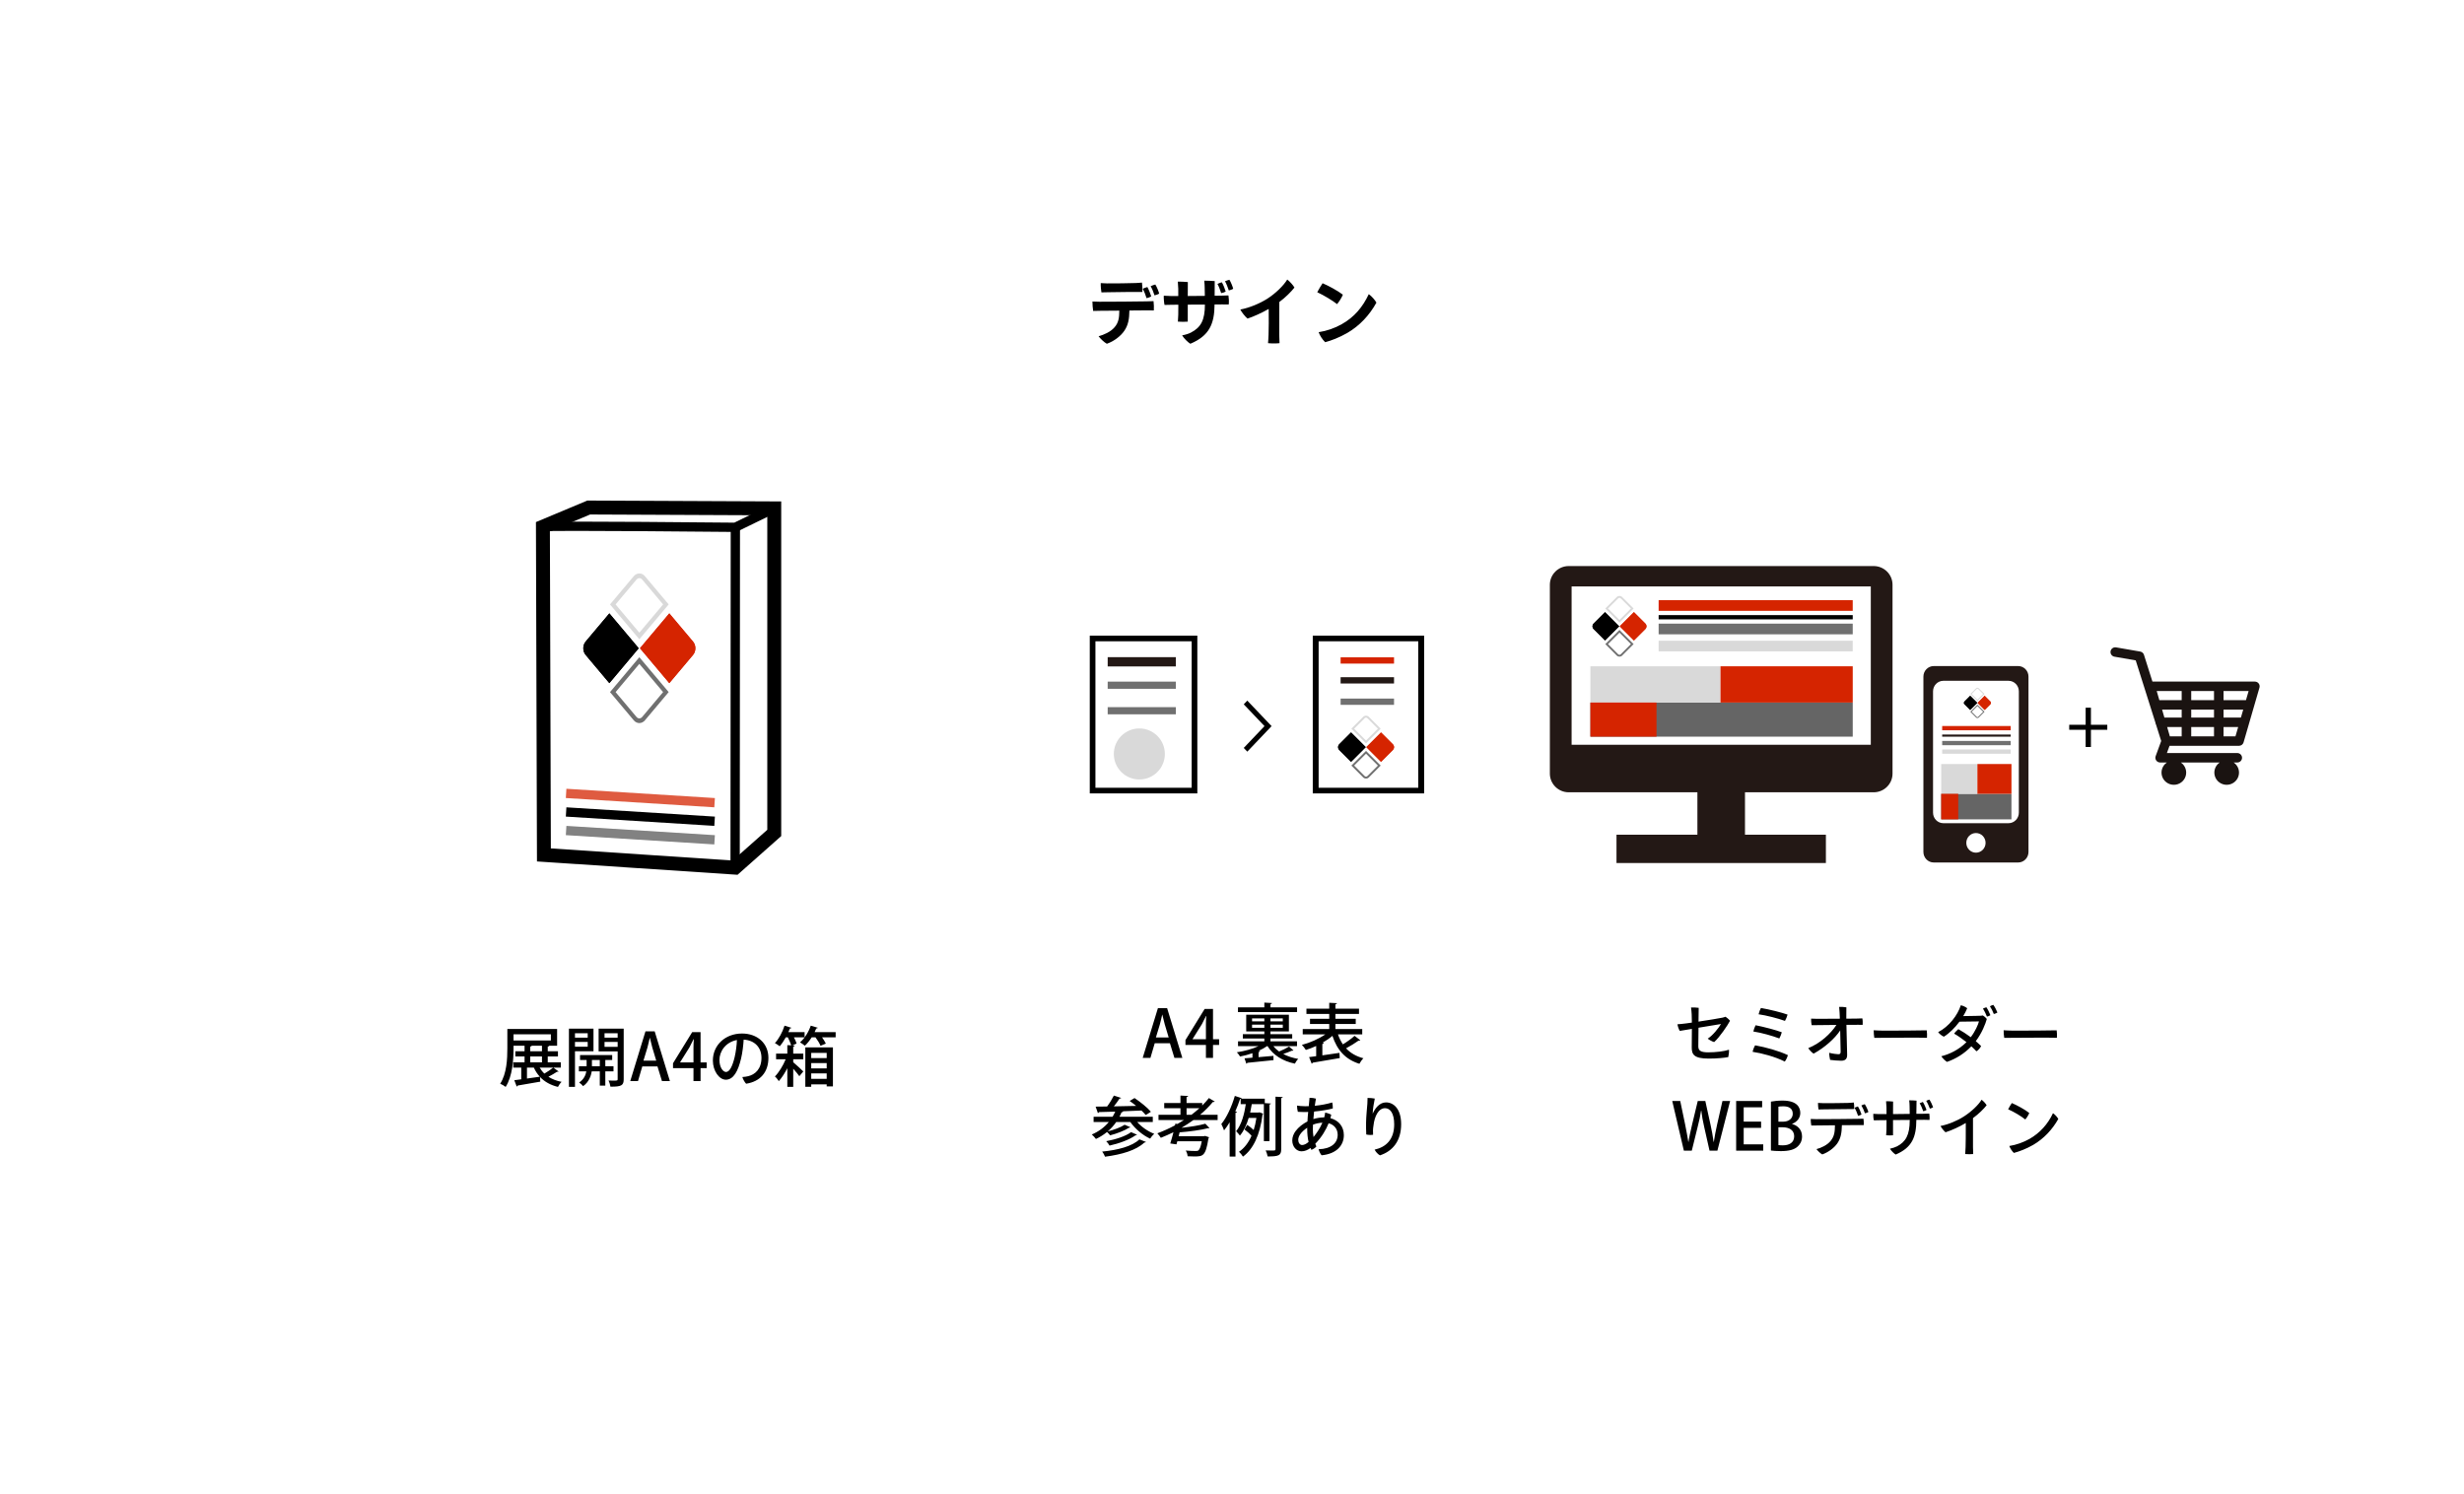 <?xml version="1.0" encoding="UTF-8"?> <svg xmlns="http://www.w3.org/2000/svg" width="531" height="322" viewBox="0 0 531 322" fill="none"><g filter="url(#filter0_d_884_62101)"><rect width="225.485" height="225.485" transform="matrix(0.71 0.704 -0.71 0.704 162.109 2)" fill="white"></rect></g><g filter="url(#filter1_d_884_62101)"><rect width="225.485" height="225.485" transform="matrix(0.71 0.704 -0.71 0.704 266.109 2)" fill="white"></rect></g><g filter="url(#filter2_d_884_62101)"><rect width="225.485" height="225.485" transform="matrix(0.71 0.704 -0.71 0.704 369.109 2)" fill="white"></rect></g><path d="M120.857 230.102H119.247L120.381 230.928C120.311 230.998 120.171 231.026 120.031 230.998C119.555 231.32 118.827 231.74 118.183 232.076C118.981 232.58 119.919 232.958 121.025 233.168C120.745 233.42 120.409 233.924 120.241 234.26C118.631 233.868 117.343 233.14 116.377 232.118L116.433 233.126C114.641 233.448 112.751 233.77 111.561 233.966C111.533 234.092 111.449 234.162 111.351 234.176L110.833 232.818L112.331 232.622V230.102H110.609V228.968H113.045V227.694H111.057V226.574H113.045V225.384H110.665V225.944C110.665 228.38 110.455 231.936 108.971 234.26C108.719 234.05 108.131 233.7 107.795 233.574C109.209 231.376 109.335 228.212 109.335 225.944V221.772H120.059V225.384H118.365C118.337 225.482 118.253 225.538 118.043 225.566V226.574H120.241V227.694H118.043V228.968H120.857V230.102ZM116.797 227.694H114.263V228.968H116.797V227.694ZM116.797 225.384H114.585C114.557 225.482 114.473 225.538 114.263 225.566V226.574H116.797V225.384ZM118.715 222.92H110.665V224.25H118.715V222.92ZM115.047 230.102H113.563V232.454C114.445 232.342 115.397 232.202 116.335 232.062C115.817 231.502 115.383 230.844 115.047 230.102ZM119.219 230.102H116.307C116.573 230.578 116.909 231.012 117.315 231.39C117.973 230.998 118.729 230.494 119.219 230.102ZM129.005 221.702H134.409V232.608C134.409 233.938 133.933 234.232 131.553 234.204C131.511 233.84 131.329 233.238 131.133 232.888C131.497 232.902 131.861 232.902 132.169 232.902C133.009 232.902 133.107 232.902 133.107 232.594V226.602H129.005V221.702ZM133.107 223.648V222.696H130.279V223.648H133.107ZM130.279 224.558V225.622H133.107V224.558H130.279ZM132.211 229.808V230.914H130.447V233.98H129.257V230.914H127.521C127.381 231.824 126.905 233.252 125.659 234.092C125.477 233.854 125.071 233.476 124.805 233.308C125.827 232.65 126.233 231.656 126.359 230.914H124.749V229.808H126.415V228.464H125.001V227.4H131.931V228.464H130.447V229.808H132.211ZM127.563 228.464V229.808H129.257V228.464H127.563ZM127.899 221.702V226.574H123.909V234.246H122.607V221.702H127.899ZM126.653 223.648V222.696H123.909V223.648H126.653ZM123.909 224.558V225.594H126.653V224.558H123.909ZM141.087 222.29L144.363 233H142.655L141.689 229.85H138.413L137.489 233H135.823L139.099 222.29H141.087ZM138.665 228.604H141.423L140.583 225.804C140.387 225.104 140.205 224.348 140.051 223.69H140.023C139.869 224.348 139.701 225.132 139.519 225.79L138.665 228.604ZM150.973 230.214V233H149.447V230.214H145.037V229.164L149.167 222.458H150.973V228.982H152.289V230.214H150.973ZM146.563 228.954V228.982H149.447V225.818C149.447 225.216 149.475 224.586 149.517 223.984H149.461C149.139 224.656 148.873 225.174 148.579 225.734L146.563 228.954ZM159.912 222.752C163.188 222.752 165.596 224.838 165.596 228.002C165.596 231.068 163.86 233.098 160.794 233.574C160.5 233.28 160.094 232.58 159.982 232.132C160.458 232.104 160.864 232.034 161.228 231.95C162.684 231.614 164.098 230.438 164.098 227.988C164.098 225.72 162.586 224.194 160.262 224.068C160.206 225.146 160.01 226.882 159.702 228.142C159.072 230.802 158.106 232.706 156.412 232.706C155.012 232.706 153.626 230.844 153.626 228.576C153.626 225.272 156.272 222.752 159.912 222.752ZM156.454 231.04C157.196 231.04 157.826 229.892 158.316 227.848C158.568 226.784 158.778 225.258 158.806 224.152C156.3 224.628 155.04 226.672 155.04 228.45C155.04 230.088 155.838 231.04 156.454 231.04ZM174.822 234.232H173.548V225.734H179.498V234.148H178.154V233.714H174.822V234.232ZM174.822 229.122V230.27H178.154V229.122H174.822ZM178.154 228.044V226.924H174.822V228.044H178.154ZM174.822 231.348V232.524H178.154V231.348H174.822ZM170.762 225.314L171.266 225.342C171.252 225.468 171.154 225.538 170.944 225.58V227.078H173.114V228.296H170.944V228.94C171.56 229.458 172.792 230.592 173.114 230.928L172.26 231.95C171.994 231.558 171.462 230.914 170.944 230.34V234.246H169.67V230.228C169.124 231.292 168.466 232.314 167.836 233.014C167.64 232.706 167.29 232.244 166.996 232.006C167.822 231.18 168.76 229.682 169.32 228.296H167.248V227.078H169.67V225.258L170.51 225.3C170.356 224.824 170.076 224.152 169.782 223.578H169.334C168.942 224.306 168.48 224.978 168.032 225.496C167.766 225.286 167.304 224.978 166.996 224.81C167.822 223.942 168.62 222.472 169.068 221.058L170.552 221.52C170.51 221.618 170.398 221.674 170.23 221.66C170.132 221.926 170.02 222.192 169.894 222.458H173.394V223.578H171.098C171.35 224.054 171.56 224.544 171.672 224.908L170.762 225.314ZM174.724 221.058L176.222 221.506C176.18 221.632 176.04 221.674 175.9 221.66C175.802 221.926 175.676 222.192 175.55 222.458H180.086V223.578H177.16C177.496 224.054 177.804 224.558 177.972 224.922L176.824 225.398C176.642 224.908 176.194 224.18 175.746 223.578H174.92C174.472 224.278 173.968 224.908 173.45 225.384C173.198 225.16 172.722 224.838 172.4 224.656C173.366 223.858 174.248 222.458 174.724 221.058Z" fill="black"></path><path d="M364.605 221.755L362.001 222.189C361.791 221.867 361.553 221.181 361.497 220.761C362.057 220.719 362.729 220.663 363.415 220.565C363.653 220.537 364.073 220.467 364.605 220.397C364.591 219.753 364.577 219.067 364.563 218.605C364.535 218.143 364.493 217.583 364.423 217.149C364.927 217.107 365.599 217.149 366.075 217.219C366.061 217.751 366.047 218.843 366.033 220.187C368.049 219.879 370.513 219.487 371.199 219.333C371.451 219.277 371.675 219.207 371.829 219.137C372.151 219.319 372.585 219.697 372.823 220.005C372.375 220.901 370.583 223.561 369.407 224.597C369.029 224.499 368.301 224.107 368.021 223.855C369.113 223.183 370.429 221.489 370.877 220.705C370.387 220.775 368.175 221.139 366.033 221.503C366.019 223.197 365.991 224.891 365.991 225.507C365.991 226.375 366.425 226.809 368.105 226.809C369.785 226.809 371.605 226.585 372.599 226.249C372.641 226.641 372.543 227.467 372.445 227.831C371.703 227.985 370.023 228.153 368.245 228.153C365.067 228.153 364.577 227.271 364.577 225.773C364.577 224.835 364.591 222.833 364.605 221.755ZM379.487 217.247C381.279 217.541 384.121 218.269 385.227 218.675C385.101 219.123 384.891 219.669 384.667 220.033C383.211 219.501 380.551 218.815 378.983 218.605C379.095 218.129 379.291 217.583 379.487 217.247ZM378.339 220.971C380.103 221.307 382.889 222.049 383.981 222.483C383.883 222.889 383.659 223.463 383.449 223.813C381.965 223.253 379.669 222.595 377.849 222.315C377.933 221.909 378.143 221.335 378.339 220.971ZM378.241 225.297C380.593 225.731 383.267 226.459 385.297 227.411C385.185 227.831 384.919 228.433 384.625 228.797C382.595 227.761 379.655 226.977 377.695 226.697C377.765 226.305 378.031 225.605 378.241 225.297ZM400.263 219.529L401.341 219.487C401.425 219.865 401.439 220.509 401.411 220.887C401.131 220.887 400.837 220.873 400.501 220.873C400.319 220.873 399.241 220.873 397.911 220.887C397.939 222.595 398.051 226.613 398.065 227.327C398.079 228.181 397.715 228.615 396.791 228.615C396.119 228.615 394.943 228.517 394.397 228.433C394.285 228.055 394.201 227.327 394.187 226.907C394.943 227.103 395.867 227.215 396.147 227.215C396.511 227.215 396.665 227.103 396.665 226.683C396.665 226.683 396.665 226.361 396.567 222.091C395.419 223.813 393.249 225.773 390.841 227.089C390.435 226.851 389.903 226.263 389.693 225.899C392.325 224.835 394.537 222.777 395.755 220.901C393.949 220.915 392.227 220.943 391.849 220.943C391.625 220.943 390.841 220.957 390.421 220.957C390.337 220.537 390.281 219.963 390.295 219.543C390.729 219.571 391.163 219.585 391.653 219.585C392.199 219.599 394.425 219.585 396.497 219.557C396.455 218.689 396.427 217.625 396.343 217.009C396.707 216.981 397.491 217.037 397.897 217.107C397.883 217.611 397.883 218.563 397.883 219.557C399.073 219.543 400.011 219.529 400.263 219.529ZM403.791 222.049C404.183 222.077 405.107 222.133 405.891 222.133C409.027 222.147 413.913 222.091 415.215 222.063C415.285 222.413 415.313 223.295 415.271 223.673C413.297 223.589 405.667 223.701 403.917 223.687C403.847 223.295 403.777 222.497 403.791 222.049ZM429.565 216.575C429.873 216.981 430.265 217.751 430.447 218.227C430.279 218.353 429.957 218.493 429.677 218.549C429.467 217.975 429.145 217.345 428.837 216.883C429.061 216.757 429.341 216.617 429.565 216.575ZM426.415 218.927V218.941C426.919 218.927 427.059 218.913 427.311 218.857C427.619 219.039 427.955 219.333 428.165 219.613C427.899 220.635 427.087 222.693 425.785 224.401C426.191 224.751 426.583 225.101 426.933 225.451C426.751 225.871 426.345 226.347 425.925 226.585C425.631 226.263 425.267 225.885 424.833 225.507C423.349 227.047 421.571 228.181 419.583 228.867C419.219 228.643 418.645 228.111 418.365 227.649C420.143 227.201 422.103 226.277 423.783 224.611C422.929 223.939 422.005 223.281 421.123 222.777C421.333 222.455 421.753 222.035 422.033 221.811C422.887 222.287 423.825 222.889 424.707 223.547C425.687 222.259 426.303 220.817 426.471 220.145L422.271 220.201C421.291 221.517 420.073 222.721 418.911 223.435C418.491 223.267 417.917 222.805 417.679 222.455C420.031 221.237 421.865 218.829 422.565 216.659C423.083 216.785 423.573 217.009 423.937 217.303C423.727 217.835 423.433 218.409 423.083 218.997C426.009 218.969 426.415 218.927 426.415 218.927ZM427.325 217.387C427.563 217.275 427.843 217.149 428.067 217.093C428.375 217.513 428.767 218.339 428.935 218.801C428.781 218.927 428.445 219.067 428.193 219.109C427.983 218.563 427.661 217.891 427.325 217.387ZM431.791 222.049C432.183 222.077 433.107 222.133 433.891 222.133C437.027 222.147 441.913 222.091 443.215 222.063C443.285 222.413 443.313 223.295 443.271 223.673C441.297 223.589 433.667 223.701 431.917 223.687C431.847 223.295 431.777 222.497 431.791 222.049ZM371.195 237.289H372.847L370.103 247.999H368.409L367.247 242.833C366.967 241.587 366.757 240.509 366.631 239.361H366.589C366.421 240.509 366.183 241.559 365.861 242.833L364.587 247.999H362.879L360.373 237.289H362.095L363.159 242.385C363.425 243.701 363.663 245.017 363.845 246.123H363.873C364.041 244.975 364.349 243.715 364.657 242.357L365.875 237.289H367.499L368.619 242.385C368.885 243.645 369.137 244.877 369.291 246.109H369.333C369.515 244.849 369.767 243.645 370.047 242.343L371.195 237.289ZM379.985 246.641V247.999H374.147V237.289H379.747V238.647H375.771V241.741H379.523V243.085H375.771V246.641H379.985ZM386.204 242.217V242.259C387.324 242.539 388.346 243.435 388.346 244.933C388.346 246.067 387.814 246.725 387.422 247.089C386.708 247.775 385.532 248.097 383.768 248.097C382.816 248.097 382.102 248.027 381.64 247.971V237.429C382.242 237.303 383.194 237.205 384.146 237.205C387.408 237.205 387.968 238.801 387.968 239.879C387.968 240.901 387.324 241.797 386.204 242.217ZM383.25 241.755H384.244C385.532 241.755 386.344 241.041 386.344 240.047C386.344 238.759 385.308 238.437 384.3 238.437C383.768 238.437 383.446 238.479 383.25 238.521V241.755ZM383.25 242.959V246.795C383.488 246.837 383.81 246.851 384.23 246.851C385.532 246.851 386.652 246.305 386.652 244.891C386.652 243.477 385.434 242.959 384.188 242.959H383.25ZM393.141 239.095C392.917 239.095 392.259 239.109 391.895 239.123C391.839 238.787 391.769 238.129 391.783 237.709C392.231 237.737 392.469 237.751 392.959 237.765C393.813 237.793 397.635 237.723 398.349 237.709C398.825 237.695 399.175 237.653 399.511 237.625C399.567 237.947 399.609 238.619 399.581 239.025C399.077 239.025 394.051 239.067 393.141 239.095ZM401.863 237.989C402.157 238.409 402.507 239.179 402.647 239.669C402.493 239.767 402.171 239.893 401.905 239.949C401.723 239.375 401.415 238.745 401.135 238.255C401.373 238.143 401.653 238.031 401.863 237.989ZM401.163 240.201C401.009 240.313 400.687 240.439 400.421 240.495C400.253 239.935 399.959 239.249 399.651 238.745C399.889 238.633 400.183 238.521 400.379 238.465C400.673 238.913 401.023 239.725 401.163 240.201ZM400.365 241.139C400.687 241.139 401.261 241.125 401.583 241.111C401.653 241.475 401.667 242.133 401.639 242.497C401.303 242.497 400.925 242.483 400.533 242.483C400.183 242.483 398.643 242.497 396.935 242.511C396.893 244.205 396.697 245.325 395.955 246.417C395.297 247.369 394.051 248.335 392.707 248.811C392.273 248.573 391.699 248.013 391.461 247.663C392.441 247.411 393.785 246.809 394.527 245.871C395.311 244.891 395.423 243.939 395.437 242.525C393.659 242.539 392.007 242.567 391.615 242.567C391.279 242.567 390.719 242.567 390.341 242.581C390.271 242.259 390.201 241.531 390.215 241.167C390.621 241.195 390.971 241.195 391.447 241.209C392.273 241.237 399.651 241.153 400.365 241.139ZM415.793 236.995C416.073 237.401 416.451 238.199 416.591 238.647C416.437 238.773 416.129 238.885 415.891 238.941C415.681 238.381 415.401 237.723 415.107 237.261C415.317 237.149 415.597 237.037 415.793 236.995ZM412.979 240.061L414.505 240.047C414.827 240.047 415.429 240.019 415.765 240.005C415.835 240.397 415.863 240.929 415.821 241.377C415.485 241.363 415.065 241.363 414.673 241.349L412.979 241.363C412.965 245.087 412.041 247.341 408.527 248.839C408.177 248.643 407.547 248.027 407.295 247.579C407.813 247.467 408.429 247.271 408.835 247.061C410.655 246.095 411.551 244.681 411.551 241.447V241.377L407.953 241.405V244.681C407.589 244.723 406.945 244.737 406.469 244.681C406.497 244.485 406.525 243.925 406.539 243.491C406.553 242.959 406.553 242.189 406.553 241.419L405.125 241.433C404.775 241.433 404.201 241.447 403.823 241.461C403.725 241.125 403.669 240.383 403.697 240.061C404.103 240.089 404.467 240.103 404.943 240.117H406.553L406.539 238.605C406.525 238.185 406.497 237.709 406.455 237.345C406.847 237.345 407.603 237.359 407.967 237.415C407.967 237.695 407.953 238.815 407.953 240.117C409.101 240.103 410.403 240.089 411.551 240.075C411.551 239.431 411.537 238.787 411.523 238.409C411.523 238.101 411.495 237.569 411.439 237.149C411.859 237.149 412.629 237.177 413.021 237.219C413.007 237.779 412.993 238.927 412.979 240.061ZM415.177 239.221C415.023 239.333 414.729 239.445 414.463 239.501C414.281 238.969 413.987 238.255 413.693 237.779C413.917 237.667 414.197 237.555 414.379 237.499C414.659 237.919 415.023 238.759 415.177 239.221ZM428.127 238.213C427.469 239.039 426.461 240.047 425.187 240.985C425.173 245.129 425.187 247.215 425.187 247.215C425.187 247.691 425.215 248.307 425.229 248.727C424.837 248.783 423.983 248.783 423.507 248.727C423.535 248.419 423.563 247.957 423.591 247.243C423.619 246.263 423.647 244.639 423.633 242.035C422.247 242.861 420.623 243.603 419.265 244.037C418.915 243.743 418.369 243.071 418.187 242.679C419.825 242.371 421.771 241.573 423.241 240.621C424.795 239.627 426.377 238.143 427.035 237.023C427.427 237.303 427.931 237.849 428.127 238.213ZM433.559 237.737C434.651 238.199 436.415 239.151 437.311 239.879C437.185 240.271 436.737 240.971 436.457 241.279C435.603 240.579 434.007 239.627 432.761 239.081C432.929 238.717 433.377 237.989 433.559 237.737ZM433.013 246.991C434.497 246.767 436.079 246.193 437.367 245.465C439.579 244.205 441.329 242.287 442.421 239.921C442.841 240.187 443.373 240.789 443.569 241.167C442.309 243.407 440.489 245.395 438.165 246.753C436.653 247.621 435.183 248.167 433.993 248.489C433.587 248.111 433.181 247.467 433.013 246.991Z" fill="black"></path><path d="M449.466 156.211V152.529H450.6V156.211H454.128V157.289H450.6V160.999H449.466V157.289H445.924V156.211H449.466Z" fill="black"></path><path d="M251.521 217.29L254.797 228H253.089L252.123 224.85H248.847L247.923 228H246.257L249.533 217.29H251.521ZM249.099 223.604H251.857L251.017 220.804C250.821 220.104 250.639 219.348 250.485 218.69H250.457C250.303 219.348 250.135 220.132 249.953 220.79L249.099 223.604ZM261.407 225.214V228H259.881V225.214H255.471V224.164L259.601 217.458H261.407V223.982H262.723V225.214H261.407ZM256.997 223.954V223.982H259.881V220.818C259.881 220.216 259.909 219.586 259.951 218.984H259.895C259.573 219.656 259.307 220.174 259.013 220.734L256.997 223.954ZM279.511 225.466H274.415C274.751 225.9 275.171 226.278 275.647 226.628C276.375 226.334 277.271 225.9 277.803 225.564L278.741 226.39C278.699 226.432 278.629 226.46 278.545 226.46C278.503 226.46 278.461 226.46 278.419 226.446C277.943 226.656 277.201 226.936 276.543 227.16C277.467 227.664 278.573 228.014 279.777 228.224C279.511 228.476 279.203 228.924 279.049 229.246C276.417 228.7 274.373 227.412 273.155 225.466H273.057C272.539 225.83 271.909 226.18 271.223 226.474L271.559 226.53C271.531 226.642 271.433 226.74 271.223 226.754V227.846C272.245 227.762 273.351 227.664 274.429 227.566L274.443 228.49C272.371 228.714 270.173 228.938 268.801 229.064C268.773 229.176 268.689 229.246 268.591 229.26L268.199 228.098C268.689 228.056 269.277 228.014 269.907 227.958V226.992C269.025 227.3 268.101 227.552 267.233 227.706C267.079 227.44 266.785 227.02 266.547 226.796C268.143 226.558 269.907 226.082 271.223 225.466H266.799V224.43H272.469V223.828H267.835V222.89H272.469V222.302H268.563V218.704H277.761V222.302H273.785V222.89H278.475V223.828H273.785V224.43H279.511V225.466ZM272.469 219.488H269.823V220.132H272.469V219.488ZM273.785 220.132H276.445V219.488H273.785V220.132ZM269.823 220.846V221.518H272.469V220.846H269.823ZM273.785 221.518H276.445V220.846H273.785V221.518ZM273.785 217.122H279.525V218.13H266.785V217.122H272.469V216.086L274.107 216.184C274.093 216.31 274.009 216.38 273.785 216.422V217.122ZM293.567 222.932H288.331C288.611 223.73 288.961 224.444 289.395 225.088C290.277 224.556 291.285 223.828 291.915 223.254L293.161 224.206C293.091 224.276 292.951 224.304 292.783 224.276C292.083 224.78 291.005 225.452 290.081 225.942C291.019 226.95 292.251 227.678 293.819 228.084C293.525 228.364 293.147 228.91 292.951 229.274C289.899 228.322 288.149 226.292 287.141 223.254C286.525 223.786 285.783 224.29 285.013 224.724L285.307 224.78C285.279 224.878 285.181 224.976 284.971 225.004V227.454L288.653 226.922L288.723 228.042C286.595 228.42 284.327 228.812 282.885 229.036C282.857 229.148 282.773 229.232 282.675 229.26L282.115 227.832L283.641 227.636V225.438C282.899 225.788 282.143 226.068 281.415 226.292C281.219 225.97 280.841 225.48 280.561 225.2C282.297 224.752 284.229 223.898 285.615 222.932H280.743V221.784H286.455V220.692H282.311V219.586H286.455V218.536H281.541V217.402H286.455V216.128L288.121 216.212C288.107 216.338 288.023 216.408 287.785 216.45V217.402H292.867V218.536H287.785V219.586H292.167V220.692H287.785V221.784H293.567V222.932ZM248.429 240.692V241.826H245.069C246.021 242.904 247.393 243.856 248.737 244.36C248.443 244.612 248.051 245.102 247.855 245.41C246.245 244.668 244.649 243.324 243.585 241.826H240.547C240.029 242.582 239.413 243.254 238.727 243.842C240.001 243.534 241.541 242.974 242.367 242.414L243.599 242.946C243.557 243.016 243.459 243.058 243.305 243.058C242.339 243.688 240.645 244.332 239.231 244.696C239.077 244.486 238.811 244.192 238.573 243.968C237.845 244.57 237.047 245.074 236.179 245.48C235.983 245.214 235.563 244.738 235.283 244.514C236.711 243.912 237.971 243.002 238.951 241.826H235.675V240.692H239.763C239.973 240.342 240.169 239.964 240.337 239.586C239.007 239.628 237.803 239.656 236.837 239.684C236.795 239.81 236.711 239.88 236.599 239.894L236.109 238.508C236.809 238.494 237.649 238.494 238.587 238.48C239.133 237.752 239.693 236.828 240.043 236.128L241.611 236.632C241.569 236.73 241.443 236.772 241.261 236.772C240.939 237.276 240.491 237.892 240.043 238.452C241.555 238.424 243.207 238.382 244.845 238.354C244.383 237.962 243.893 237.598 243.445 237.29L244.495 236.66C245.727 237.486 247.281 238.718 248.023 239.614C247.561 239.936 247.225 240.118 246.903 240.314C246.679 240.034 246.357 239.698 245.993 239.348C244.635 239.418 243.249 239.474 241.919 239.516L242.045 239.558C242.003 239.67 241.877 239.726 241.695 239.726C241.555 240.062 241.415 240.384 241.247 240.692H248.429ZM243.753 244.01L245.027 244.556C244.971 244.64 244.873 244.682 244.719 244.682C243.445 245.62 241.177 246.446 239.105 246.908C238.951 246.614 238.657 246.208 238.391 245.956C240.337 245.606 242.591 244.892 243.753 244.01ZM245.545 245.564L246.945 246.11C246.903 246.208 246.791 246.264 246.609 246.25C244.887 247.902 241.737 248.84 238.139 249.302C238.013 248.966 237.761 248.49 237.523 248.196C240.883 247.874 244.005 247.062 245.545 245.564ZM262.401 240.272V241.406H257.179C256.367 241.994 255.513 242.54 254.645 243.058V243.072C256.535 242.862 258.537 242.554 259.755 242.19L260.637 243.114C260.595 243.156 260.539 243.17 260.469 243.17C260.427 243.17 260.385 243.17 260.343 243.156C258.845 243.548 256.381 243.884 254.211 244.052L254.001 244.878H259.447L259.727 244.822L260.539 245.102C260.525 245.2 260.483 245.312 260.413 245.41C259.811 249.246 259.209 249.246 257.291 249.246C256.885 249.246 256.423 249.232 255.933 249.204C255.919 248.826 255.765 248.322 255.527 247.972C256.381 248.056 257.291 248.07 257.641 248.07C257.921 248.07 258.103 248.056 258.257 247.944C258.523 247.734 258.775 247.146 258.985 245.97H253.721C253.651 246.208 253.581 246.432 253.525 246.642L252.195 246.446C252.405 245.802 252.657 244.92 252.881 244.024C251.985 244.458 251.089 244.864 250.165 245.228C249.997 244.962 249.661 244.514 249.409 244.262C250.683 243.786 251.971 243.212 253.217 242.54L253.287 242.19L253.749 242.246C254.211 241.98 254.673 241.7 255.135 241.406H249.661V240.272H254.393V238.844H250.893V237.738H254.393V236.128L256.045 236.212C256.031 236.338 255.933 236.408 255.709 236.45V237.738H259.083V238.27C259.601 237.752 260.091 237.206 260.525 236.66L261.785 237.416C261.743 237.486 261.645 237.514 261.533 237.514C261.491 237.514 261.435 237.514 261.379 237.5C260.567 238.48 259.629 239.418 258.621 240.272H262.401ZM255.709 238.844V240.272H256.759C257.361 239.81 257.935 239.334 258.481 238.844H255.709ZM273.573 238.06V245.942H272.369V237.976H269.765C269.667 238.55 269.555 239.152 269.415 239.782H271.207C271.319 239.754 271.375 239.754 271.431 239.74C271.655 239.81 271.865 239.894 272.201 240.02C272.187 240.104 272.131 240.188 272.075 240.244C271.543 244.598 270.045 247.72 267.861 249.288C267.679 248.966 267.259 248.448 267.007 248.238C268.127 247.482 269.037 246.32 269.709 244.794C269.373 244.388 268.729 243.828 268.197 243.436L268.771 242.442C269.247 242.75 269.821 243.198 270.171 243.548C270.423 242.764 270.619 241.896 270.759 240.944H269.093C268.673 242.358 268.071 243.744 267.203 244.752C267.021 244.486 266.629 244.038 266.391 243.814C267.581 242.372 268.183 239.992 268.477 237.976H267.371V236.828C267.329 236.842 267.287 236.842 267.245 236.842C266.951 237.738 266.601 238.648 266.209 239.53L266.573 239.642C266.545 239.74 266.447 239.824 266.251 239.852V249.274H264.991V241.882C264.613 242.526 264.207 243.114 263.787 243.632C263.675 243.296 263.381 242.582 263.199 242.26C264.333 240.888 265.439 238.522 266.111 236.198L267.595 236.688C267.581 236.73 267.539 236.772 267.483 236.8H272.565V237.752L273.881 237.836C273.867 237.948 273.783 238.018 273.573 238.06ZM274.875 247.65V236.366L276.429 236.45C276.401 236.576 276.331 236.646 276.107 236.674V247.664C276.107 249.064 275.533 249.246 273.181 249.246C273.125 248.896 272.943 248.322 272.761 247.944C273.251 247.972 273.713 247.972 274.049 247.972C274.791 247.972 274.875 247.972 274.875 247.65ZM285.277 240.832H285.375C285.473 240.482 285.543 240.146 285.571 239.796C285.977 239.852 286.621 240.09 286.887 240.258C286.845 240.482 286.789 240.734 286.705 241C288.511 241.462 289.603 242.834 289.603 244.654C289.603 246.824 288.077 248.686 284.815 248.994C284.535 248.714 284.255 248.07 284.157 247.692C286.845 247.622 288.273 246.376 288.273 244.57C288.273 243.38 287.573 242.428 286.327 242.092C285.781 243.45 284.857 245.074 283.443 246.516C283.513 246.712 283.597 246.908 283.681 247.104C283.471 247.356 282.995 247.706 282.603 247.818C282.533 247.692 282.477 247.552 282.421 247.426C281.819 247.86 281.175 248.14 280.475 248.14C279.425 248.14 278.487 247.174 278.487 245.788C278.487 245.06 278.781 244.346 279.201 243.786C279.831 242.932 280.769 242.218 281.763 241.7C281.791 241.014 281.847 240.314 281.917 239.656C281.749 239.67 281.595 239.67 281.441 239.67C280.965 239.67 280.237 239.67 279.691 239.628C279.593 239.348 279.495 238.578 279.509 238.284C279.901 238.368 280.643 238.41 281.245 238.424H281.259C281.511 238.424 281.777 238.424 282.043 238.41C282.113 237.654 282.183 237.01 282.211 236.604C282.659 236.604 283.247 236.674 283.597 236.786C283.527 237.15 283.429 237.682 283.345 238.326C284.647 238.2 285.935 237.962 287.097 237.612C287.195 237.962 287.237 238.648 287.223 238.9C286.383 239.138 284.745 239.432 283.191 239.572C283.135 240.104 283.079 240.65 283.037 241.182C283.821 240.944 284.647 240.832 285.277 240.832ZM282.925 243.338C282.925 243.842 282.967 244.43 283.065 245.06C283.625 244.388 284.437 243.254 284.983 241.966C284.241 242.008 283.541 242.162 282.953 242.4C282.939 242.736 282.925 243.058 282.925 243.338ZM281.707 243.324V243.058C281.133 243.45 280.545 243.954 280.195 244.472C279.901 244.906 279.775 245.298 279.775 245.69C279.775 246.236 280.097 246.782 280.601 246.782C281.007 246.782 281.455 246.586 282.001 246.124C281.805 245.27 281.707 244.318 281.707 243.324ZM295.819 240.006H295.833C296.309 238.9 297.275 237.598 298.689 237.598C300.313 237.598 301.951 238.97 301.951 242.302C301.951 245.858 300.173 248.098 297.387 249.008C296.939 248.77 296.463 248.252 296.239 247.776C298.703 247.23 300.453 245.578 300.453 242.33C300.453 239.908 299.571 238.844 298.479 238.844C297.065 238.844 296.197 240.622 295.987 242.61C295.861 243.338 295.861 243.926 295.903 244.57C295.553 244.64 294.853 244.626 294.433 244.514C294.391 243.828 294.377 242.652 294.391 241.938C294.405 240.692 294.615 238.648 294.671 237.864C294.685 237.444 294.713 236.982 294.713 236.632C295.189 236.632 295.875 236.688 296.267 236.772C296.057 237.78 295.833 239.124 295.819 240.006Z" fill="black"></path><path d="M238.799 62.984C238.543 62.984 237.791 63 237.359 63.016C237.279 62.552 237.183 61.608 237.215 61.016C237.743 61.048 238.015 61.064 238.575 61.08C239.567 61.112 243.935 61.032 244.751 61C245.295 60.984 245.711 60.936 246.095 60.904C246.175 61.384 246.223 62.344 246.191 62.92C245.519 62.904 239.871 62.952 238.799 62.984ZM248.975 61.32C249.295 61.816 249.679 62.744 249.807 63.288C249.599 63.432 249.167 63.576 248.799 63.656C248.607 63.016 248.287 62.232 247.967 61.688C248.303 61.528 248.687 61.384 248.975 61.32ZM248.095 63.88C247.887 64.024 247.455 64.2 247.087 64.264C246.911 63.656 246.591 62.824 246.255 62.232C246.591 62.088 246.975 61.944 247.263 61.864C247.567 62.392 247.951 63.384 248.095 63.88ZM247.087 64.952C247.455 64.952 248.207 64.92 248.591 64.904C248.671 65.464 248.687 66.392 248.655 66.904C248.207 66.904 247.727 66.888 247.263 66.888C246.815 66.888 245.215 66.904 243.391 66.92C243.359 68.776 243.135 70.072 242.287 71.304C241.535 72.408 240.111 73.544 238.527 74.088C237.919 73.768 237.087 72.936 236.751 72.472C237.871 72.168 239.343 71.528 240.175 70.552C241.087 69.512 241.199 68.424 241.215 66.952C239.295 66.968 237.567 66.984 237.103 66.984C236.671 66.984 236.031 67 235.583 67.016C235.503 66.536 235.407 65.512 235.423 64.984C235.903 65.016 236.351 65.016 236.895 65.032C237.839 65.064 246.271 64.968 247.087 64.952ZM265.759 62.232C265.567 62.376 265.135 62.52 264.815 62.6C264.607 61.976 264.303 61.16 263.999 60.616C264.303 60.488 264.655 60.36 264.943 60.296C265.247 60.776 265.631 61.72 265.759 62.232ZM261.759 63.736L263.199 63.72C263.551 63.704 264.367 63.688 264.735 63.672C264.831 64.232 264.863 65 264.799 65.624C264.367 65.624 263.839 65.608 263.359 65.608L261.743 65.624C261.711 69.848 260.591 72.376 256.527 74.088C256.063 73.832 255.135 72.936 254.751 72.28C255.439 72.152 256.191 71.928 256.687 71.656C258.767 70.568 259.663 69.032 259.663 65.64L255.967 65.656V69.32C255.439 69.368 254.527 69.384 253.839 69.32C253.871 69.08 253.903 68.328 253.919 67.816C253.935 67.256 253.935 66.488 253.935 65.672L252.479 65.688C252.031 65.704 251.391 65.704 250.959 65.72C250.847 65.256 250.767 64.184 250.799 63.736C251.263 63.768 251.711 63.768 252.271 63.8H253.919V62.232C253.903 61.736 253.871 61.16 253.823 60.696C254.383 60.696 255.455 60.728 255.983 60.792C255.983 61.144 255.967 62.376 255.967 63.8L259.647 63.768C259.647 63.08 259.631 62.44 259.615 62.024C259.615 61.672 259.583 61.016 259.519 60.488C260.127 60.488 261.215 60.536 261.775 60.584C261.775 61.352 261.759 62.552 261.759 63.736ZM264.143 62.84C263.935 62.968 263.519 63.128 263.167 63.176C262.991 62.6 262.671 61.736 262.367 61.192C262.687 61.032 263.055 60.904 263.311 60.84C263.615 61.32 263.999 62.344 264.143 62.84ZM278.959 61.976C278.223 62.904 277.119 64.024 275.695 65.096C275.679 69.736 275.679 72.104 275.679 72.104C275.679 72.648 275.727 73.48 275.743 73.96C275.183 74.04 273.951 74.04 273.263 73.96C273.311 73.544 273.343 72.952 273.375 72.136C273.423 70.68 273.439 68.936 273.407 66.584C271.887 67.448 270.191 68.216 268.847 68.664C268.335 68.248 267.567 67.272 267.295 66.712C269.263 66.344 271.487 65.416 273.119 64.376C274.847 63.272 276.607 61.576 277.407 60.248C277.935 60.648 278.671 61.448 278.959 61.976ZM285.023 61.048C286.287 61.576 288.287 62.664 289.391 63.512C289.183 64.088 288.543 65.096 288.143 65.544C287.119 64.744 285.263 63.624 283.871 62.984C284.127 62.472 284.767 61.4 285.023 61.048ZM284.175 71.592C285.903 71.336 287.679 70.712 289.135 69.88C291.839 68.376 293.679 66.168 294.975 63.4C295.551 63.784 296.335 64.68 296.623 65.224C295.135 67.912 293.023 70.216 290.303 71.784C288.591 72.76 286.895 73.4 285.583 73.752C284.991 73.208 284.399 72.264 284.175 71.592Z" fill="black"></path><path d="M485.948 146.901H463.857L462.03 141.127C461.915 140.764 461.605 140.494 461.226 140.429L456.025 139.528C455.466 139.431 454.934 139.802 454.836 140.356C454.738 140.91 455.112 141.438 455.671 141.535L460.253 142.329L464.498 155.749C464.509 155.908 464.557 156.063 464.64 156.2L465.746 159.7L464.55 162.972C464.436 163.284 464.483 163.632 464.676 163.904C464.868 164.176 465.182 164.338 465.517 164.338H466.966C466.006 164.992 465.587 166.19 465.932 167.293C466.277 168.396 467.307 169.148 468.472 169.148C469.637 169.148 470.666 168.396 471.011 167.293C471.357 166.19 470.938 164.992 469.977 164.338H478.351C477.391 164.992 476.972 166.19 477.317 167.293C477.663 168.396 478.692 169.148 479.857 169.148C481.022 169.148 482.051 168.396 482.396 167.293C482.742 166.19 482.323 164.992 481.362 164.338H482.141C482.709 164.338 483.168 163.882 483.168 163.319C483.168 162.757 482.709 162.301 482.141 162.301L466.974 162.301L467.543 160.744H482.508C482.966 160.743 483.368 160.443 483.495 160.007L486.921 148.203C487.01 147.896 486.949 147.564 486.754 147.308C486.56 147.053 486.256 146.902 485.933 146.903L485.948 146.901ZM465.941 152.949H470.159V154.658H466.437L465.941 152.949ZM467.611 158.702L467.028 156.692H470.159V158.702H467.611ZM472.215 156.692H477.125V158.702H472.215V156.692ZM472.215 154.655V152.946H477.125V154.655H472.215ZM472.215 150.907V148.936H477.125V150.907H472.215ZM479.181 152.944H483.42L482.923 154.654H479.181L479.181 152.944ZM484.01 150.907H479.181V148.936H484.584L484.01 150.907ZM470.159 148.936V150.907H465.35L464.778 148.936H470.159ZM479.181 158.702V156.697H482.333L481.748 158.702H479.181Z" fill="#1A1311"></path><path fill-rule="evenodd" clip-rule="evenodd" d="M305.643 138.214H284.169V169.785H305.643V138.214ZM282.906 137V171H306.906V137H282.906Z" fill="black"></path><path d="M300.418 141.67H288.906V143.025H300.418V141.67Z" fill="#D52400"></path><path d="M300.418 145.957H288.906V147.311H300.418V145.957Z" fill="#231815"></path><path d="M300.418 150.56H288.906V151.914H300.418V150.56Z" fill="#707070"></path><g filter="url(#filter3_d_884_62101)"><path d="M296.14 154.388C296.472 154.055 297.012 154.055 297.345 154.388L303.395 160.439C303.728 160.771 303.728 161.311 303.395 161.644L297.345 167.694C297.012 168.027 296.472 168.027 296.14 167.694L290.089 161.644C289.756 161.311 289.756 160.771 290.089 160.439L296.14 154.388Z" fill="white"></path></g><path d="M293.78 154.494C294.113 154.161 294.653 154.161 294.985 154.494L297.544 157.053L294.383 160.214L291.221 157.053L293.78 154.494Z" fill="white"></path><path fill-rule="evenodd" clip-rule="evenodd" d="M296.942 157.053L294.684 154.795C294.518 154.629 294.248 154.629 294.082 154.795L291.824 157.053L294.383 159.612L296.942 157.053ZM294.985 154.494C294.653 154.161 294.113 154.161 293.78 154.494L291.221 157.053L294.383 160.214L297.544 157.053L294.985 154.494Z" fill="#D9D9D9"></path><path d="M294.383 161.84L297.544 165.001L294.985 167.56C294.653 167.893 294.113 167.893 293.78 167.56L291.221 165.001L294.383 161.84Z" fill="white"></path><path fill-rule="evenodd" clip-rule="evenodd" d="M296.942 165.001L294.383 162.442L291.824 165.001L294.082 167.259C294.248 167.425 294.518 167.425 294.684 167.259L296.942 165.001ZM294.383 161.84L291.221 165.001L293.78 167.56C294.113 167.893 294.653 167.893 294.985 167.56L297.544 165.001L294.383 161.84Z" fill="#707070"></path><path d="M297.613 157.866L300.172 160.425C300.505 160.757 300.505 161.297 300.172 161.63L297.613 164.188L294.452 161.027L297.613 157.866Z" fill="#D52400"></path><path fill-rule="evenodd" clip-rule="evenodd" d="M299.991 160.605L297.613 158.227L294.813 161.027L297.613 163.827L299.991 161.449C300.224 161.216 300.224 160.838 299.991 160.605ZM297.613 157.866L294.452 161.027L297.613 164.188L300.172 161.63C300.505 161.297 300.505 160.757 300.172 160.425L297.613 157.866Z" fill="#D52400"></path><path d="M291.16 157.866L294.321 161.027L291.16 164.188L288.601 161.63C288.269 161.297 288.269 160.757 288.601 160.425L291.16 157.866Z" fill="black"></path><path fill-rule="evenodd" clip-rule="evenodd" d="M293.96 161.027L291.16 158.227L288.782 160.605C288.549 160.838 288.549 161.216 288.782 161.449L291.16 163.827L293.96 161.027ZM291.16 157.866L288.601 160.425C288.269 160.757 288.269 161.297 288.601 161.63L291.16 164.188L294.321 161.027L291.16 157.866Z" fill="black"></path><path fill-rule="evenodd" clip-rule="evenodd" d="M272.505 156.5L268.031 151.801L268.794 151L274.031 156.5L268.794 162L268.031 161.198L272.505 156.5Z" fill="black"></path><path d="M234.848 137H258.029V171H234.848V137Z" fill="white"></path><path fill-rule="evenodd" clip-rule="evenodd" d="M256.809 138.214H236.068V169.785H256.809V138.214ZM234.848 137V171H258.029V137H234.848Z" fill="black"></path><path d="M253.393 141.636H238.711V143.636H253.393V141.636Z" fill="#231815"></path><path d="M253.393 146.909H238.711V148.454H253.393V146.909Z" fill="#707070"></path><path d="M253.393 152.409H238.711V153.954H253.393V152.409Z" fill="#707070"></path><circle cx="245.531" cy="162.5" r="5.5" fill="#D9D9D9"></circle><path d="M126.873 109.385L117 113.52L117.214 184.261L158.419 187L166.853 179.523V109.567L126.873 109.385Z" stroke="black" stroke-width="3" stroke-miterlimit="10"></path><path d="M117 113.52C118.659 113.246 158.468 113.648 158.468 113.648L166.853 109.567" stroke="black" stroke-width="2" stroke-miterlimit="10"></path><path d="M158.471 113.648L158.422 187" stroke="black" stroke-width="2" stroke-miterlimit="10"></path><path d="M141.283 123.934C141.949 123.143 143.028 123.143 143.693 123.934L155.793 138.318C156.458 139.109 156.458 140.392 155.793 141.183L143.693 155.568C143.028 156.359 141.949 156.359 141.283 155.568L129.184 141.183C128.519 140.392 128.519 139.109 129.184 138.318L141.283 123.934Z" fill="white"></path><path d="M136.576 124.186C137.242 123.395 138.321 123.395 138.986 124.186L144.103 130.269L137.781 137.785L131.459 130.269L136.576 124.186Z" fill="white"></path><path fill-rule="evenodd" clip-rule="evenodd" d="M142.898 130.269L138.384 124.902C138.051 124.507 137.512 124.507 137.179 124.902L132.664 130.269L137.781 136.353L142.898 130.269ZM138.986 124.186C138.321 123.395 137.242 123.395 136.576 124.186L131.459 130.269L137.781 137.785L144.103 130.269L138.986 124.186Z" fill="#D9D9D9"></path><path d="M137.781 141.649L144.103 149.165L138.986 155.248C138.321 156.04 137.242 156.04 136.576 155.248L131.459 149.165L137.781 141.649Z" fill="white"></path><path fill-rule="evenodd" clip-rule="evenodd" d="M142.898 149.165L137.781 143.082L132.664 149.165L137.179 154.532C137.512 154.928 138.051 154.928 138.384 154.532L142.898 149.165ZM137.781 141.649L131.459 149.165L136.576 155.248C137.242 156.04 138.321 156.04 138.986 155.248L144.103 149.165L137.781 141.649Z" fill="#707070"></path><path d="M144.238 132.201L149.355 138.285C150.021 139.076 150.021 140.358 149.355 141.15L144.238 147.233L137.916 139.717L144.238 132.201Z" fill="#D52400"></path><path fill-rule="evenodd" clip-rule="evenodd" d="M148.994 138.714L144.238 133.061L138.639 139.717L144.238 146.373L148.994 140.72C149.46 140.166 149.46 139.268 148.994 138.714ZM144.238 132.201L137.916 139.717L144.238 147.233L149.355 141.15C150.021 140.358 150.021 139.076 149.355 138.285L144.238 132.201Z" fill="#D52400"></path><path d="M131.32 132.201L137.642 139.717L131.32 147.233L126.203 141.15C125.538 140.358 125.538 139.076 126.203 138.285L131.32 132.201Z" fill="black"></path><path fill-rule="evenodd" clip-rule="evenodd" d="M136.919 139.717L131.32 133.061L126.565 138.714C126.099 139.268 126.099 140.166 126.565 140.72L131.32 146.373L136.919 139.717ZM131.32 132.201L126.203 138.285C125.538 139.076 125.538 140.358 126.203 141.15L131.32 147.233L137.642 139.717L131.32 132.201Z" fill="black"></path><path d="M122 179L154 181" stroke="#828282" stroke-width="2" stroke-miterlimit="10"></path><path d="M122 175L154 177" stroke="black" stroke-width="2" stroke-miterlimit="10"></path><path d="M122 171L154 173" stroke="#DF5B40" stroke-width="2" stroke-miterlimit="10"></path><path d="M403.776 122H338.07C335.824 122 334 123.806 334 126.031V166.73C334 168.957 335.824 170.761 338.07 170.761H365.795V179.905H348.359V186H393.487V179.905H376.051V170.761H403.776C406.027 170.761 407.846 168.955 407.846 166.73V126.031C407.846 123.804 406.025 122 403.776 122ZM403.163 160.517H338.687V126.389H403.163V160.515V160.517Z" fill="#231815"></path><g filter="url(#filter4_d_884_62101)"><path d="M350.696 128.581C351.017 128.26 351.538 128.26 351.859 128.581L357.696 134.419C358.017 134.74 358.017 135.26 357.696 135.581L351.859 141.419C351.538 141.74 351.017 141.74 350.696 141.419L344.859 135.581C344.538 135.26 344.538 134.74 344.859 134.419L350.696 128.581Z" fill="white"></path></g><path d="M348.419 128.684C348.74 128.363 349.26 128.363 349.581 128.684L352.05 131.152L349 134.202L345.95 131.152L348.419 128.684Z" fill="white"></path><path fill-rule="evenodd" clip-rule="evenodd" d="M351.469 131.152L349.291 128.974C349.13 128.814 348.87 128.814 348.709 128.974L346.531 131.152L349 133.621L351.469 131.152ZM349.581 128.684C349.26 128.363 348.74 128.363 348.419 128.684L345.95 131.152L349 134.202L352.05 131.152L349.581 128.684Z" fill="#D9D9D9"></path><path d="M349 135.77L352.05 138.82L349.581 141.289C349.26 141.61 348.74 141.61 348.419 141.289L345.95 138.82L349 135.77Z" fill="white"></path><path fill-rule="evenodd" clip-rule="evenodd" d="M351.469 138.82L349 136.352L346.531 138.82L348.709 140.999C348.87 141.159 349.13 141.159 349.291 140.999L351.469 138.82ZM349 135.77L345.95 138.82L348.419 141.289C348.74 141.61 349.26 141.61 349.581 141.289L352.05 138.82L349 135.77Z" fill="#707070"></path><path d="M352.117 131.936L354.586 134.405C354.907 134.726 354.907 135.247 354.586 135.568L352.117 138.036L349.067 134.986L352.117 131.936Z" fill="#D52400"></path><path fill-rule="evenodd" clip-rule="evenodd" d="M354.412 134.58L352.117 132.285L349.416 134.986L352.117 137.688L354.412 135.393C354.636 135.169 354.636 134.804 354.412 134.58ZM352.117 131.936L349.067 134.986L352.117 138.036L354.586 135.568C354.907 135.247 354.907 134.726 354.586 134.405L352.117 131.936Z" fill="#D52400"></path><path d="M345.891 131.936L348.941 134.986L345.891 138.036L343.422 135.568C343.101 135.247 343.101 134.726 343.422 134.405L345.891 131.936Z" fill="black"></path><path fill-rule="evenodd" clip-rule="evenodd" d="M348.592 134.986L345.891 132.285L343.596 134.58C343.372 134.804 343.372 135.169 343.596 135.393L345.891 137.688L348.592 134.986ZM345.891 131.936L343.422 134.405C343.101 134.726 343.101 135.247 343.422 135.568L345.891 138.036L348.941 134.986L345.891 131.936Z" fill="black"></path><path d="M399.269 129.355H357.441V131.653H399.269V129.355Z" fill="#D52400"></path><path d="M399.269 132.572H357.441V133.491H399.269V132.572Z" fill="black"></path><path d="M399.269 138.088H357.441V140.386H399.269V138.088Z" fill="#D9D9D9"></path><path d="M399.269 134.411H357.441V136.709H399.269V134.411Z" fill="#707070"></path><rect x="342.734" y="151.417" width="56.536" height="7.354" fill="#656565"></rect><rect x="342.734" y="143.604" width="28.038" height="7.814" fill="#D9D9D9"></rect><rect x="342.734" y="151.417" width="14.249" height="7.354" fill="#D52400"></rect><rect x="370.773" y="143.604" width="28.498" height="7.814" fill="#D52400"></rect><rect x="416.25" y="145.443" width="19.305" height="39.529" fill="white"></rect><path d="M434.917 143.554H416.728C415.497 143.554 414.5 144.57 414.5 145.824V183.621C414.5 184.875 415.497 185.891 416.728 185.891H434.917C436.148 185.891 437.145 184.875 437.145 183.621V145.824C437.145 144.57 436.148 143.554 434.917 143.554ZM425.823 183.774C424.676 183.774 423.745 182.827 423.745 181.658C423.745 180.488 424.676 179.541 425.823 179.541C426.969 179.541 427.9 180.488 427.9 181.658C427.9 182.827 426.97 183.774 425.823 183.774ZM435.069 175.153C435.069 176.408 434.071 177.423 432.84 177.423H418.805C417.575 177.423 416.576 176.408 416.576 175.153V149C416.576 147.746 417.575 146.73 418.805 146.73H432.839C434.07 146.73 435.068 147.746 435.068 149V175.153L435.069 175.153Z" fill="#231815"></path><g filter="url(#filter5_d_884_62101)"><path d="M426.987 148.291C427.147 148.13 427.407 148.13 427.568 148.291L430.487 151.209C430.647 151.37 430.647 151.63 430.487 151.791L427.568 154.709C427.407 154.87 427.147 154.87 426.987 154.709L424.068 151.791C423.907 151.63 423.907 151.37 424.068 151.209L426.987 148.291Z" fill="white"></path></g><path d="M425.85 148.342C426.011 148.181 426.271 148.181 426.431 148.342L427.666 149.576L426.141 151.101L424.616 149.576L425.85 148.342Z" fill="white"></path><path fill-rule="evenodd" clip-rule="evenodd" d="M427.375 149.576L426.286 148.487C426.206 148.407 426.076 148.407 425.995 148.487L424.906 149.576L426.141 150.811L427.375 149.576ZM426.431 148.342C426.271 148.181 426.011 148.181 425.85 148.342L424.616 149.576L426.141 151.101L427.666 149.576L426.431 148.342Z" fill="#D9D9D9"></path><path d="M426.141 151.885L427.666 153.41L426.431 154.645C426.271 154.805 426.011 154.805 425.85 154.645L424.616 153.41L426.141 151.885Z" fill="white"></path><path fill-rule="evenodd" clip-rule="evenodd" d="M427.375 153.41L426.141 152.176L424.906 153.41L425.995 154.499C426.076 154.58 426.206 154.58 426.286 154.499L427.375 153.41ZM426.141 151.885L424.616 153.41L425.85 154.645C426.011 154.805 426.271 154.805 426.431 154.645L427.666 153.41L426.141 151.885Z" fill="#707070"></path><path d="M427.699 149.968L428.934 151.203C429.094 151.363 429.094 151.623 428.934 151.784L427.699 153.018L426.174 151.493L427.699 149.968Z" fill="#D52400"></path><path fill-rule="evenodd" clip-rule="evenodd" d="M428.846 151.29L427.699 150.143L426.349 151.493L427.699 152.844L428.846 151.697C428.959 151.584 428.959 151.402 428.846 151.29ZM427.699 149.968L426.174 151.493L427.699 153.018L428.934 151.784C429.094 151.623 429.094 151.363 428.934 151.203L427.699 149.968Z" fill="#D52400"></path><path d="M424.582 149.968L426.107 151.493L424.582 153.018L423.348 151.784C423.187 151.623 423.187 151.363 423.348 151.203L424.582 149.968Z" fill="black"></path><path fill-rule="evenodd" clip-rule="evenodd" d="M425.933 151.493L424.582 150.143L423.435 151.29C423.323 151.402 423.323 151.584 423.435 151.697L424.582 152.844L425.933 151.493ZM424.582 149.968L423.348 151.203C423.187 151.363 423.187 151.623 423.348 151.784L424.582 153.018L426.107 151.493L424.582 149.968Z" fill="black"></path><path d="M433.316 156.475H418.547V157.394H433.316V156.475Z" fill="#D52400"></path><path d="M433.316 158.314H418.547V158.774H433.316V158.314Z" fill="#231815"></path><path d="M433.316 159.692H418.547V160.611H433.316V159.692Z" fill="#707070"></path><path d="M433.316 161.531H418.547V162.45H433.316V161.531Z" fill="#D9D9D9"></path><rect x="418.336" y="171.091" width="15.14" height="5.506" fill="#656565"></rect><rect x="418.336" y="164.668" width="7.8" height="6.423" fill="#D9D9D9"></rect><rect x="418.336" y="171.091" width="3.67" height="5.506" fill="#D52400"></rect><rect x="426.137" y="164.668" width="7.341" height="6.423" fill="#D52400"></rect><defs><filter id="filter0_d_884_62101" x="0.5" y="0.5" width="323.219" height="320.548" filterUnits="userSpaceOnUse" color-interpolation-filters="sRGB"><feFlood flood-opacity="0" result="BackgroundImageFix"></feFlood><feColorMatrix in="SourceAlpha" type="matrix" values="0 0 0 0 0 0 0 0 0 0 0 0 0 0 0 0 0 0 127 0" result="hardAlpha"></feColorMatrix><feOffset></feOffset><feGaussianBlur stdDeviation="0.75"></feGaussianBlur><feComposite in2="hardAlpha" operator="out"></feComposite><feColorMatrix type="matrix" values="0 0 0 0 0 0 0 0 0 0 0 0 0 0 0 0 0 0 0.078 0"></feColorMatrix><feBlend mode="normal" in2="BackgroundImageFix" result="effect1_dropShadow_884_62101"></feBlend><feBlend mode="normal" in="SourceGraphic" in2="effect1_dropShadow_884_62101" result="shape"></feBlend></filter><filter id="filter1_d_884_62101" x="104.5" y="0.5" width="323.219" height="320.548" filterUnits="userSpaceOnUse" color-interpolation-filters="sRGB"><feFlood flood-opacity="0" result="BackgroundImageFix"></feFlood><feColorMatrix in="SourceAlpha" type="matrix" values="0 0 0 0 0 0 0 0 0 0 0 0 0 0 0 0 0 0 127 0" result="hardAlpha"></feColorMatrix><feOffset></feOffset><feGaussianBlur stdDeviation="0.75"></feGaussianBlur><feComposite in2="hardAlpha" operator="out"></feComposite><feColorMatrix type="matrix" values="0 0 0 0 0 0 0 0 0 0 0 0 0 0 0 0 0 0 0.078 0"></feColorMatrix><feBlend mode="normal" in2="BackgroundImageFix" result="effect1_dropShadow_884_62101"></feBlend><feBlend mode="normal" in="SourceGraphic" in2="effect1_dropShadow_884_62101" result="shape"></feBlend></filter><filter id="filter2_d_884_62101" x="207.5" y="0.5" width="323.219" height="320.548" filterUnits="userSpaceOnUse" color-interpolation-filters="sRGB"><feFlood flood-opacity="0" result="BackgroundImageFix"></feFlood><feColorMatrix in="SourceAlpha" type="matrix" values="0 0 0 0 0 0 0 0 0 0 0 0 0 0 0 0 0 0 127 0" result="hardAlpha"></feColorMatrix><feOffset></feOffset><feGaussianBlur stdDeviation="0.75"></feGaussianBlur><feComposite in2="hardAlpha" operator="out"></feComposite><feColorMatrix type="matrix" values="0 0 0 0 0 0 0 0 0 0 0 0 0 0 0 0 0 0 0.078 0"></feColorMatrix><feBlend mode="normal" in2="BackgroundImageFix" result="effect1_dropShadow_884_62101"></feBlend><feBlend mode="normal" in="SourceGraphic" in2="effect1_dropShadow_884_62101" result="shape"></feBlend></filter><filter id="filter3_d_884_62101" x="281.84" y="146.138" width="29.805" height="29.805" filterUnits="userSpaceOnUse" color-interpolation-filters="sRGB"><feFlood flood-opacity="0" result="BackgroundImageFix"></feFlood><feColorMatrix in="SourceAlpha" type="matrix" values="0 0 0 0 0 0 0 0 0 0 0 0 0 0 0 0 0 0 127 0" result="hardAlpha"></feColorMatrix><feOffset></feOffset><feGaussianBlur stdDeviation="4"></feGaussianBlur><feComposite in2="hardAlpha" operator="out"></feComposite><feColorMatrix type="matrix" values="0 0 0 0 0 0 0 0 0 0 0 0 0 0 0 0 0 0 0.07 0"></feColorMatrix><feBlend mode="normal" in2="BackgroundImageFix" result="effect1_dropShadow_884_62101"></feBlend><feBlend mode="normal" in="SourceGraphic" in2="effect1_dropShadow_884_62101" result="shape"></feBlend></filter><filter id="filter4_d_884_62101" x="336.617" y="120.341" width="29.32" height="29.319" filterUnits="userSpaceOnUse" color-interpolation-filters="sRGB"><feFlood flood-opacity="0" result="BackgroundImageFix"></feFlood><feColorMatrix in="SourceAlpha" type="matrix" values="0 0 0 0 0 0 0 0 0 0 0 0 0 0 0 0 0 0 127 0" result="hardAlpha"></feColorMatrix><feOffset></feOffset><feGaussianBlur stdDeviation="4"></feGaussianBlur><feComposite in2="hardAlpha" operator="out"></feComposite><feColorMatrix type="matrix" values="0 0 0 0 0 0 0 0 0 0 0 0 0 0 0 0 0 0 0.07 0"></feColorMatrix><feBlend mode="normal" in2="BackgroundImageFix" result="effect1_dropShadow_884_62101"></feBlend><feBlend mode="normal" in="SourceGraphic" in2="effect1_dropShadow_884_62101" result="shape"></feBlend></filter><filter id="filter5_d_884_62101" x="415.949" y="140.17" width="22.656" height="22.66" filterUnits="userSpaceOnUse" color-interpolation-filters="sRGB"><feFlood flood-opacity="0" result="BackgroundImageFix"></feFlood><feColorMatrix in="SourceAlpha" type="matrix" values="0 0 0 0 0 0 0 0 0 0 0 0 0 0 0 0 0 0 127 0" result="hardAlpha"></feColorMatrix><feOffset></feOffset><feGaussianBlur stdDeviation="4"></feGaussianBlur><feComposite in2="hardAlpha" operator="out"></feComposite><feColorMatrix type="matrix" values="0 0 0 0 0 0 0 0 0 0 0 0 0 0 0 0 0 0 0.07 0"></feColorMatrix><feBlend mode="normal" in2="BackgroundImageFix" result="effect1_dropShadow_884_62101"></feBlend><feBlend mode="normal" in="SourceGraphic" in2="effect1_dropShadow_884_62101" result="shape"></feBlend></filter></defs></svg> 